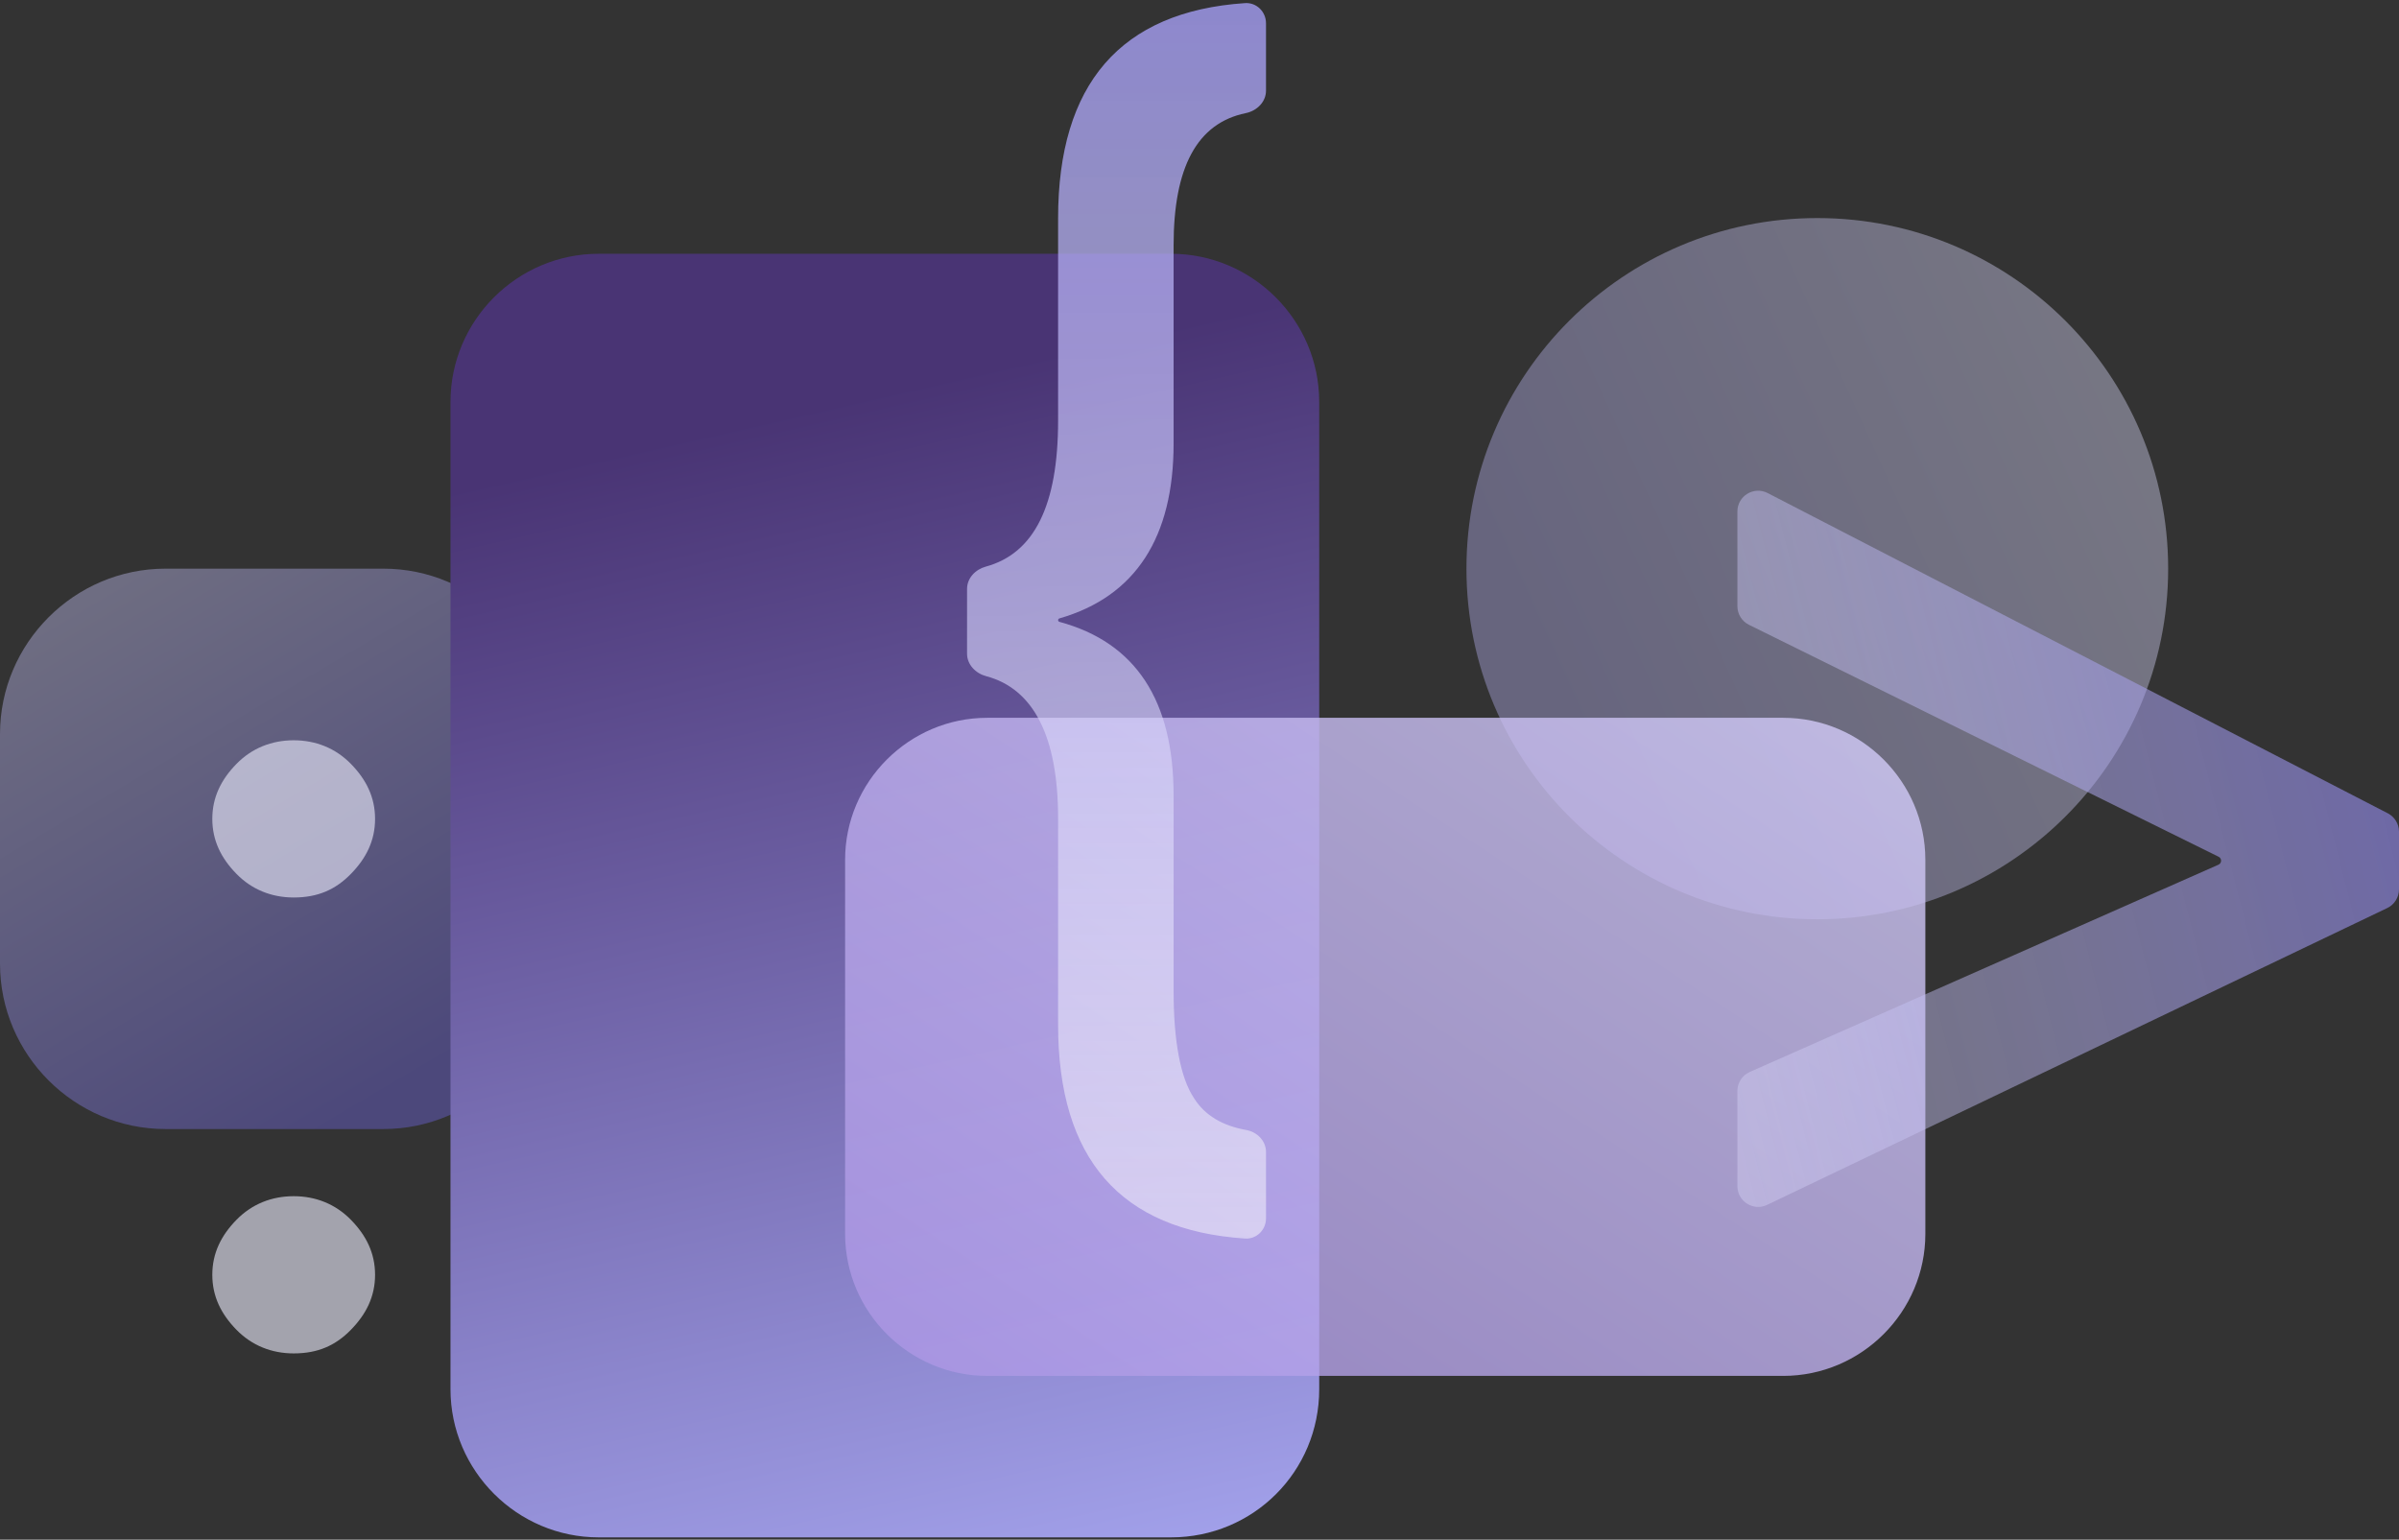 <?xml version="1.0" encoding="UTF-8"?> <svg xmlns="http://www.w3.org/2000/svg" width="578" height="371" viewBox="0 0 578 371" fill="none"><rect x="0" y="0" width="578" height="371" fill="#333333" stroke="none"/><path d="M437.85 221.503C484.538 221.503 522.384 183.68 522.384 137.022C522.384 90.366 484.538 52.543 437.85 52.543C391.163 52.543 353.316 90.366 353.316 137.022C353.316 183.68 391.163 221.503 437.85 221.503Z" fill="url(#paint0_linear_11004_1541)" fill-opacity="0.4"></path><path d="M92.367 137.022H39.871C17.942 137.022 0 154.953 0 176.868V232.209C0 254.124 17.942 272.054 39.871 272.054H92.367C114.296 272.054 132.238 254.124 132.238 232.209V176.868C132.238 154.953 114.296 137.022 92.367 137.022Z" fill="url(#paint1_linear_11004_1541)" fill-opacity="0.4"></path><path d="M282.131 370.441H144.249C124.609 370.441 108.539 354.382 108.539 334.753V96.835C108.539 77.207 124.609 61.148 144.249 61.148H282.131C301.772 61.148 317.842 77.207 317.842 96.835V334.753C317.842 354.58 301.97 370.441 282.131 370.441Z" fill="url(#paint2_linear_11004_1541)"></path><path d="M429.637 172.96H237.859C219.024 172.96 203.613 188.361 203.613 207.184V297.308C203.613 316.132 219.024 331.533 237.859 331.533H429.637C448.472 331.533 463.883 316.132 463.883 297.308V207.184C463.883 188.361 448.472 172.96 429.637 172.96Z" fill="url(#paint3_linear_11004_1541)" fill-opacity="0.8"></path><path d="M305.023 293.576C305.023 296.357 302.742 298.621 299.967 298.437C269.943 296.457 254.931 279.194 254.931 246.93V197.198C254.931 177.456 249.003 165.958 237.604 162.931C235.062 162.257 232.996 160.147 232.996 157.518V141.898C232.996 139.308 235.002 137.214 237.501 136.533C249.199 133.344 254.931 121.765 254.931 101.332V52.581C254.931 20.317 269.943 2.76 299.967 0.749C302.742 0.563 305.023 2.827 305.023 5.608V21.841C305.023 24.56 302.824 26.71 300.161 27.257C288.409 29.669 282.76 40.291 282.76 59.125V106.894C282.76 129.343 273.696 143.704 255.246 149.012C255.062 149.065 254.931 149.234 254.931 149.426C254.931 149.62 255.065 149.791 255.253 149.841C273.698 154.826 282.76 168.864 282.76 191.635V238.75C282.76 250.856 284.397 259.69 287.671 264.598C290.269 268.752 294.515 271.257 300.247 272.279C302.889 272.75 305.023 274.898 305.023 277.582V293.576Z" fill="url(#paint4_linear_11004_1541)" fill-opacity="0.8"></path><path d="M578 214.296C578 216.221 576.895 217.975 575.159 218.806L425.756 290.324C422.438 291.912 418.598 289.493 418.598 285.814V262.87C418.598 260.891 419.765 259.098 421.575 258.297L534.509 208.353C534.89 208.184 535.136 207.807 535.136 207.391C535.136 206.99 534.909 206.625 534.55 206.447L421.383 150.55C419.677 149.708 418.598 147.97 418.598 146.067V123.248C418.598 119.502 422.564 117.087 425.892 118.806L575.295 195.969C576.957 196.827 578 198.541 578 200.411V214.296Z" fill="url(#paint5_linear_11004_1541)" fill-opacity="0.8"></path><path d="M70.76 216.259C65.46 216.259 60.691 214.365 56.982 210.577C53.272 206.789 51.152 202.527 51.152 197.319C51.152 192.11 53.272 187.848 56.982 184.06C60.691 180.272 65.46 178.378 70.76 178.378C76.059 178.378 80.829 180.272 84.538 184.06C88.248 187.848 90.367 192.11 90.367 197.319C90.367 202.527 88.248 206.789 84.538 210.577C80.829 214.365 76.589 216.259 70.76 216.259ZM70.76 326.115C65.46 326.115 60.691 324.221 56.982 320.432C53.272 316.644 51.152 312.383 51.152 307.174C51.152 301.965 53.272 297.704 56.982 293.916C60.691 290.128 65.46 288.233 70.76 288.233C76.059 288.233 80.829 290.128 84.538 293.916C88.248 297.704 90.367 301.965 90.367 307.174C90.367 312.383 88.248 316.644 84.538 320.432C80.829 324.221 76.589 326.115 70.76 326.115Z" fill="#EEEEFF" fill-opacity="0.6"></path><defs><linearGradient id="paint0_linear_11004_1541" x1="353.316" y1="121.051" x2="524.258" y2="43.432" gradientUnits="userSpaceOnUse"><stop stop-color="#B4AFEE"></stop><stop offset="1" stop-color="#E3E3FD"></stop></linearGradient><linearGradient id="paint1_linear_11004_1541" x1="77.897" y1="272.054" x2="-17.349" y2="110.702" gradientUnits="userSpaceOnUse"><stop stop-color="#7167E5"></stop><stop offset="1" stop-color="#E3E3FD"></stop></linearGradient><linearGradient id="paint2_linear_11004_1541" x1="142.858" y1="110.453" x2="210.558" y2="407.805" gradientUnits="userSpaceOnUse"><stop stop-color="#493474"></stop><stop offset="1" stop-color="#A7A7F1"></stop></linearGradient><linearGradient id="paint3_linear_11004_1541" x1="215.919" y1="331.533" x2="403.858" y2="45.428" gradientUnits="userSpaceOnUse"><stop stop-color="#AC96E4"></stop><stop offset="1" stop-color="#DFDDFF"></stop></linearGradient><linearGradient id="paint4_linear_11004_1541" x1="269.009" y1="0.559" x2="269.009" y2="298.625" gradientUnits="userSpaceOnUse"><stop stop-color="#A49DF4"></stop><stop offset="1" stop-color="white" stop-opacity="0.6"></stop></linearGradient><linearGradient id="paint5_linear_11004_1541" x1="578" y1="204.394" x2="375.03" y2="256.155" gradientUnits="userSpaceOnUse"><stop stop-color="#9088E6" stop-opacity="0.8"></stop><stop offset="1" stop-color="#ECEBFF" stop-opacity="0.4"></stop></linearGradient></defs></svg> 